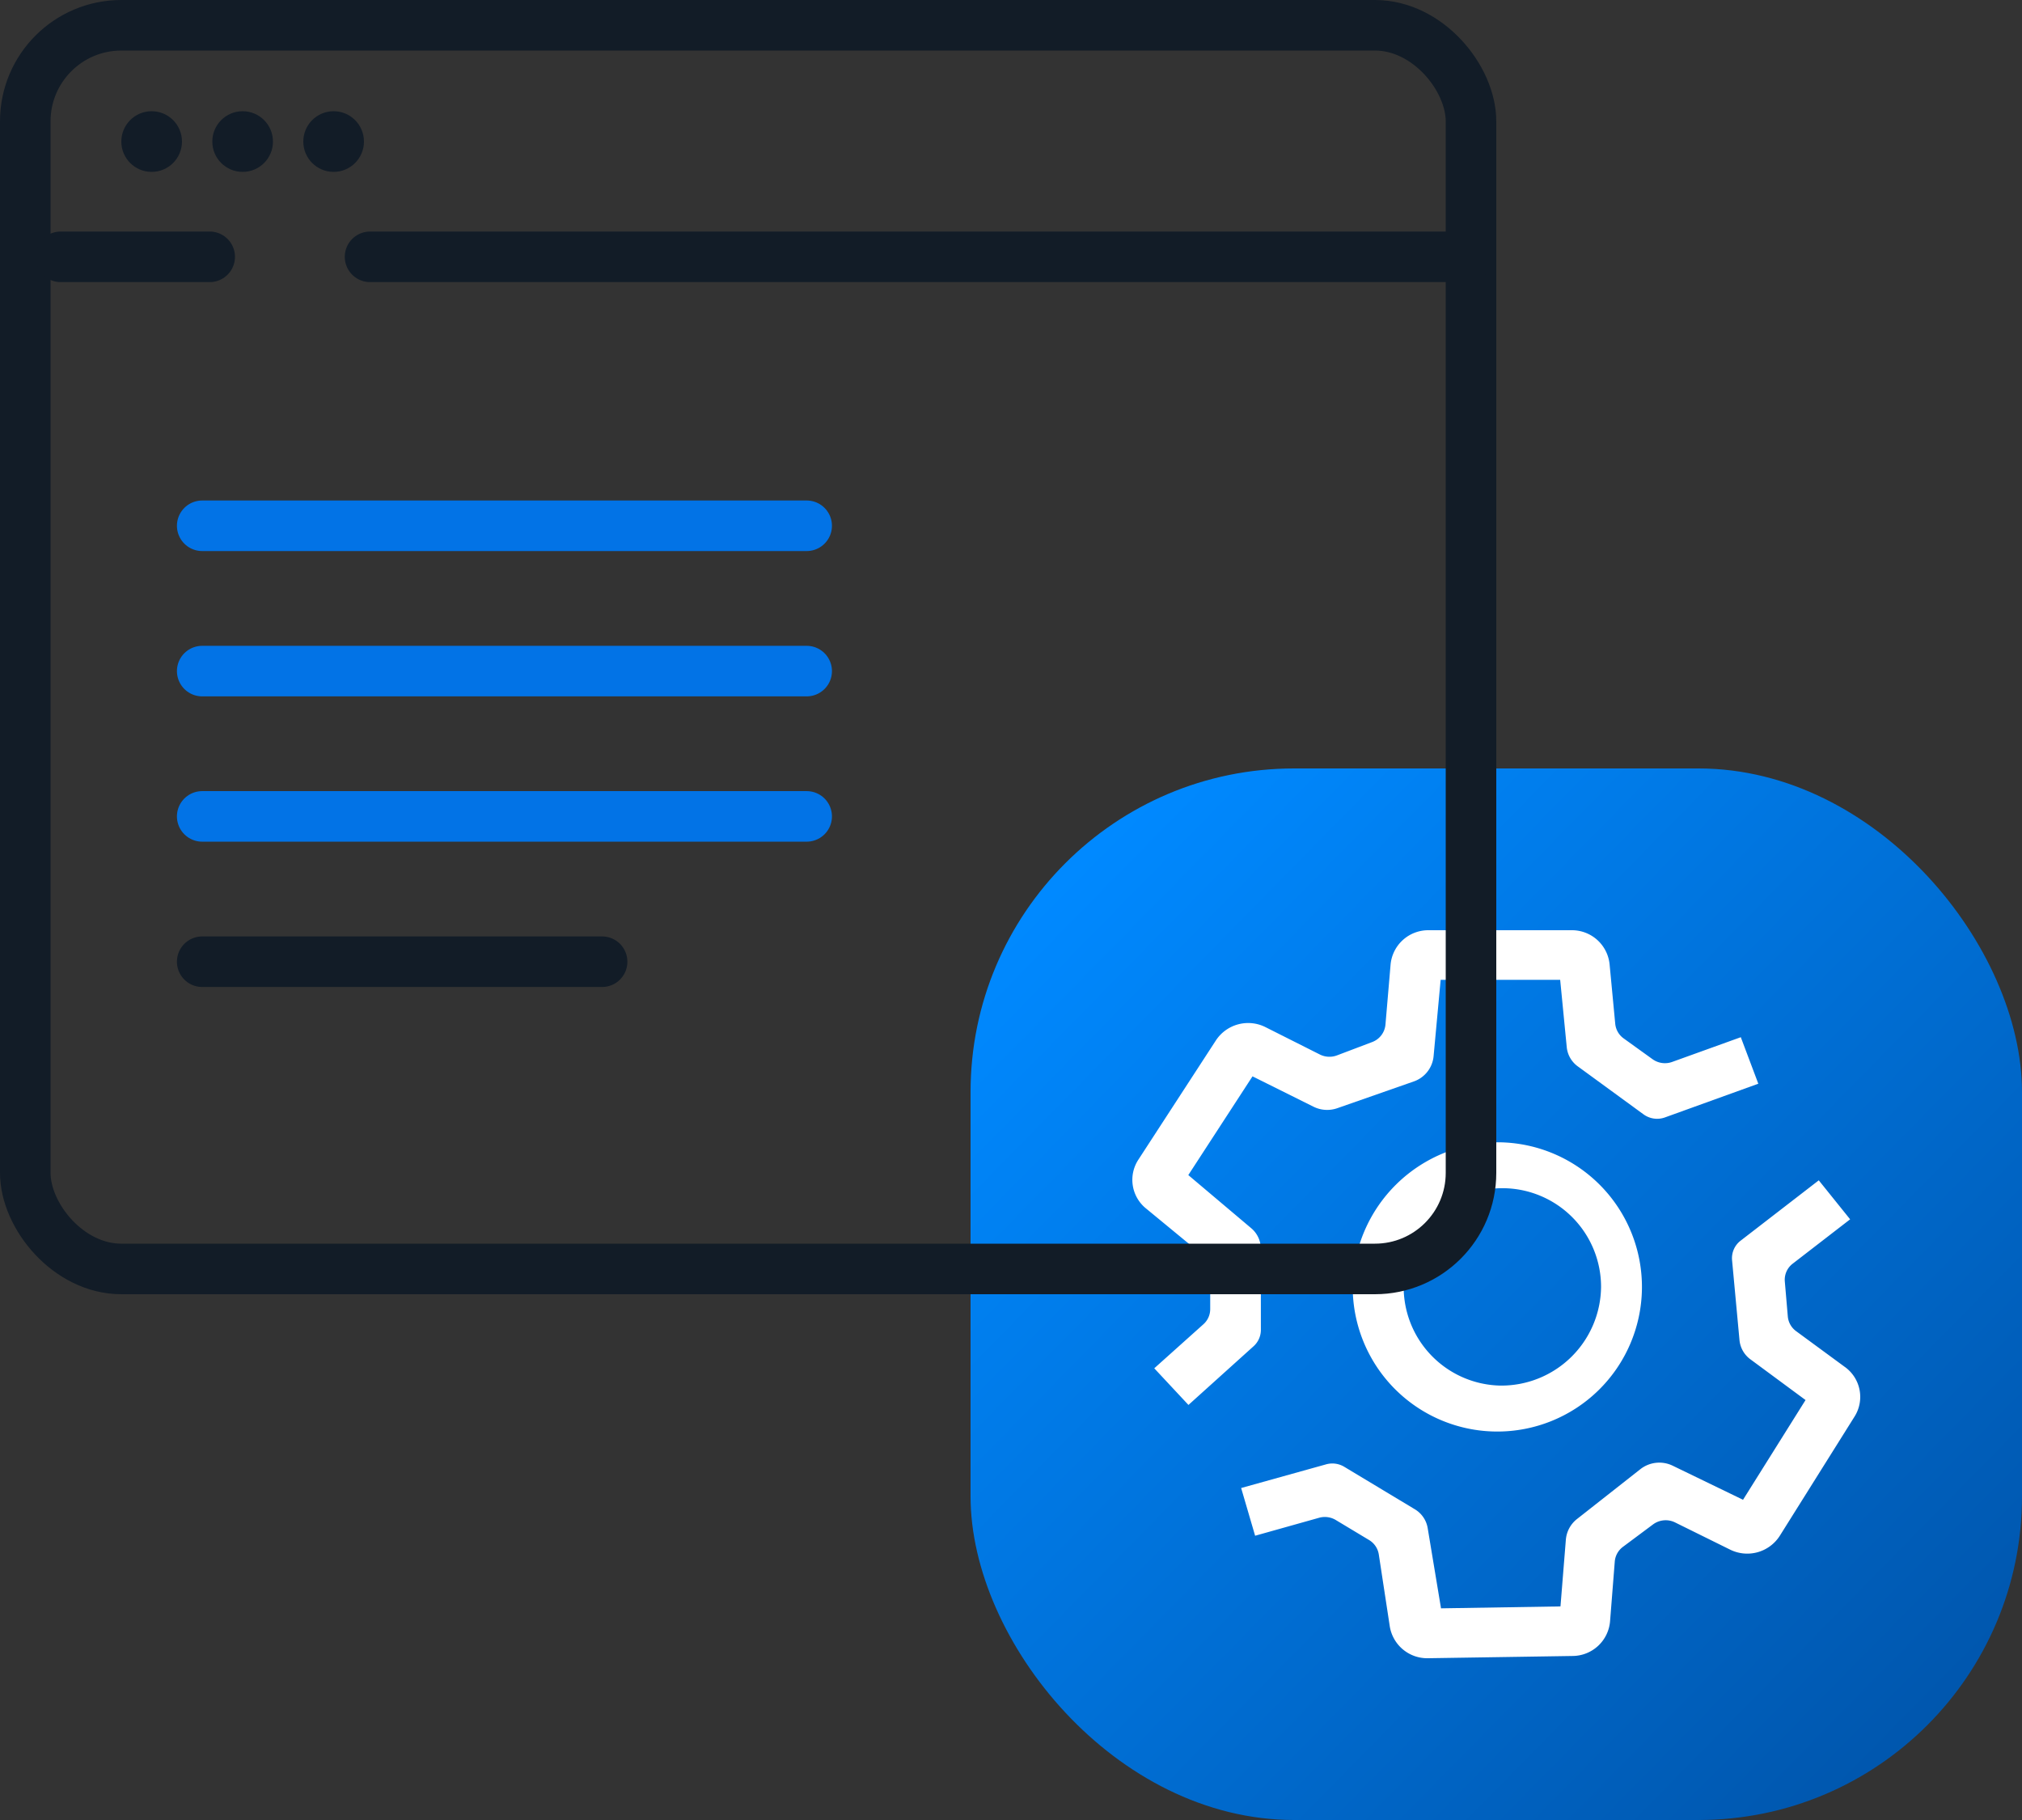 <svg xmlns="http://www.w3.org/2000/svg" xmlns:xlink="http://www.w3.org/1999/xlink" width="100" height="90" viewBox="0 0 100 90">
  <rect x="0" y="0" width="100" height="90" fill="#333333" stroke="none"/>
  <defs>
    <linearGradient id="linear-gradient" x1="0.101" y1="0.098" x2="0.924" y2="0.907" gradientUnits="objectBoundingBox">
      <stop offset="0" stop-color="#0089ff"/>
      <stop offset="1" stop-color="#0056ad"/>
    </linearGradient>
  </defs>
  <g id="Group_12036" data-name="Group 12036" transform="translate(-445 -4725)">
    <g id="Group_12027" data-name="Group 12027" transform="translate(-554.037 -1814.992)">
      <rect id="Rectangle_2549" data-name="Rectangle 2549" width="52" height="52" rx="16" transform="translate(1047.037 6577.992)" fill="url(#linear-gradient)"/>
      <path id="Path_20068" data-name="Path 20068" d="M98.2,99.518a4.881,4.881,0,1,1,4.982-4.88,4.931,4.931,0,0,1-4.982,4.88m0-12.03a7.152,7.152,0,1,1-7.3,7.15A7.226,7.226,0,0,1,98.2,87.488ZM86.358,96.764a1.09,1.09,0,0,1-.364.811l-3.218,2.9-1.691-1.812,2.43-2.177a1,1,0,0,0,.337-.748V93.847a1,1,0,0,0-.368-.776l-2.811-2.315a1.821,1.821,0,0,1-.376-2.407l3.84-5.906a1.91,1.91,0,0,1,2.448-.651l2.691,1.354a1.056,1.056,0,0,0,.847.043l1.739-.659a1.017,1.017,0,0,0,.657-.861l.254-2.976A1.871,1.871,0,0,1,94.658,77h7.066a1.871,1.871,0,0,1,1.879,1.677l.28,2.95a1.009,1.009,0,0,0,.417.723l1.428,1.028a1.053,1.053,0,0,0,.971.135l3.394-1.223.866,2.3-4.617,1.667a1.143,1.143,0,0,1-1.059-.151l-3.253-2.374a1.337,1.337,0,0,1-.545-.95l-.325-3.33H95.249l-.35,3.784a1.468,1.468,0,0,1-.984,1.244L90.14,85.8a1.521,1.521,0,0,1-1.182-.074l-3.014-1.5-3.175,4.882,3.11,2.626a1.331,1.331,0,0,1,.476,1.016ZM115.245,98.6a1.824,1.824,0,0,1,.477,2.445l-3.7,5.9a1.909,1.909,0,0,1-2.457.685l-2.722-1.345a1.053,1.053,0,0,0-1.093.1l-1.484,1.106a1.009,1.009,0,0,0-.406.73l-.233,2.955a1.871,1.871,0,0,1-1.85,1.713L94.633,113a1.876,1.876,0,0,1-1.9-1.574l-.543-3.557a1.013,1.013,0,0,0-.483-.715l-1.64-.986a1.055,1.055,0,0,0-.828-.114l-3.166.889-.691-2.36,4.2-1.17a1.144,1.144,0,0,1,.9.121l3.49,2.1a1.342,1.342,0,0,1,.635.928l.66,3.971,5.908-.095.266-3.3A1.454,1.454,0,0,1,102,106.11l3.127-2.459a1.518,1.518,0,0,1,1.6-.17l3.476,1.684,3.092-4.932-2.727-2.014a1.336,1.336,0,0,1-.54-.952l-.367-3.951a1.091,1.091,0,0,1,.423-.964l3.865-2.984,1.551,1.928-2.84,2.193a1,1,0,0,0-.39.881l.148,1.73a1.01,1.01,0,0,0,.41.726l2.421,1.778Z" transform="translate(975.037 6508.992)" fill="#fff" fill-rule="evenodd"/>
    </g>
    <g id="Group_12026" data-name="Group 12026" transform="translate(-555.037 -1814.992)">
      <g id="Rectangle_2547" data-name="Rectangle 2547" transform="translate(1000.037 6539.992)" fill="none" stroke="#121c27" stroke-linecap="round" stroke-width="2.5">
        <rect width="74" height="64" rx="6" stroke="none"/>
        <rect x="1.25" y="1.25" width="71.5" height="61.5" rx="4.75" fill="none"/>
      </g>
      <line id="Line_173" data-name="Line 173" x2="29.895" transform="translate(1010.037 6565.992)" fill="none" stroke="#0273e6" stroke-linecap="round" stroke-width="2.5"/>
      <line id="Line_174" data-name="Line 174" x2="29.895" transform="translate(1010.037 6573.178)" fill="none" stroke="#0273e6" stroke-linecap="round" stroke-width="2.5"/>
      <line id="Line_175" data-name="Line 175" x2="29.895" transform="translate(1010.037 6580.363)" fill="none" stroke="#0273e6" stroke-linecap="round" stroke-width="2.5"/>
      <line id="Line_176" data-name="Line 176" x2="19.778" transform="translate(1010.037 6587.549)" fill="none" stroke="#121c27" stroke-linecap="round" stroke-width="2.5"/>
      <path id="Path_20081" data-name="Path 20081" d="M0,0H7.371" transform="translate(1003.037 6552.692)" fill="#121c27" stroke="#121c27" stroke-linecap="round" stroke-width="2.5"/>
      <path id="Path_20081-2" data-name="Path 20081" d="M0,0H54.255" transform="translate(1018.338 6552.692)" fill="#121c27" stroke="#121c27" stroke-linecap="round" stroke-width="2.5"/>
      <circle id="Ellipse_883" data-name="Ellipse 883" cx="1.5" cy="1.5" r="1.5" transform="translate(1006.037 6545.492)" fill="#121c27"/>
      <circle id="Ellipse_883-2" data-name="Ellipse 883" cx="1.5" cy="1.5" r="1.5" transform="translate(1010.537 6545.492)" fill="#121c27"/>
      <circle id="Ellipse_883-3" data-name="Ellipse 883" cx="1.5" cy="1.5" r="1.5" transform="translate(1015.037 6545.492)" fill="#121c27"/>
    </g>
  </g>
</svg>
